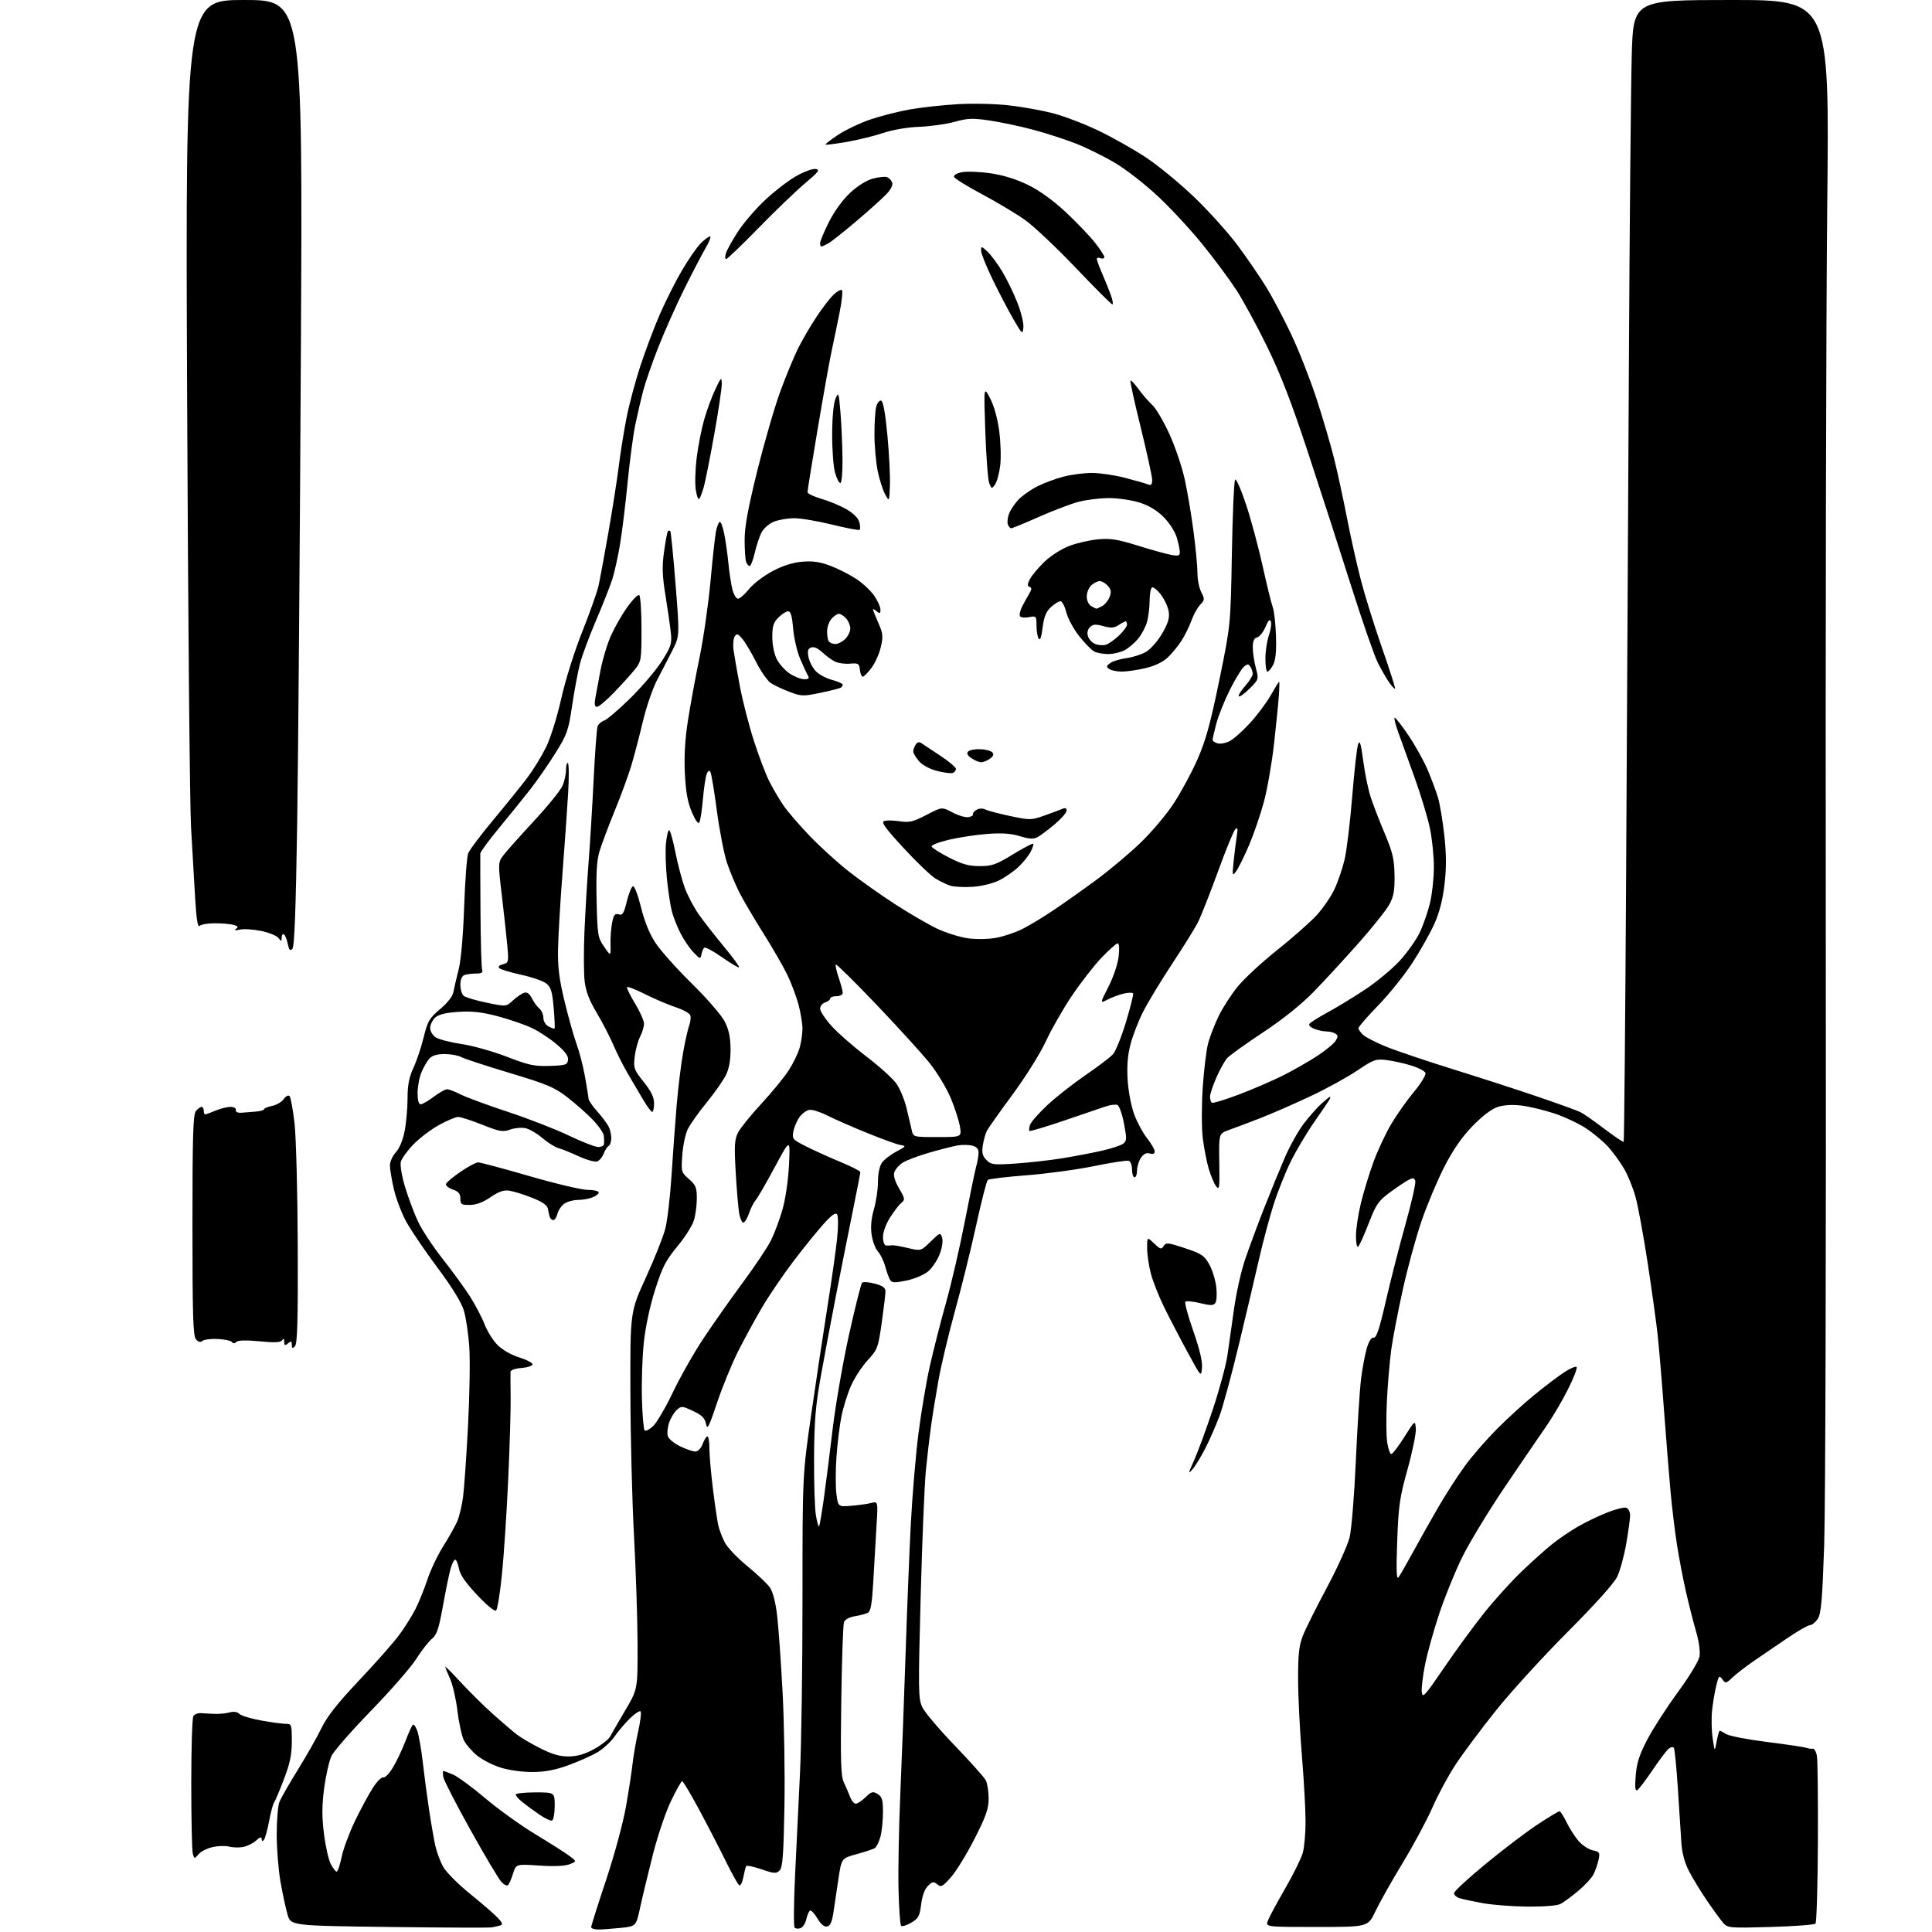 <?xml version="1.0" encoding="UTF-8" standalone="no"?>
<svg 
  version="1.1" 
  xmlns="http://www.w3.org/2000/svg" 
  xmlns:xlink="http://www.w3.org/1999/xlink" 
  xmlns:svg="http://www.w3.org/2000/svg"
  xmlns:rdf="http://www.w3.org/1999/02/22-rdf-syntax-ns#"
  xmlns:cc="http://creativecommons.org/ns#"
  xmlns:dc="http://purl.org/dc/elements/1.1/"
  viewBox="0 0 768 768"
  width="768"
  height="768"
>
<style>svg {background-color: white; }</style>"
<path stroke="none" fill="black" fill-rule="evenodd" d="M195.50,766.16C194.40,766.35 175.97,766.27 154.54,766.00C115.59,765.50 115.59,765.50 114.28,761.00C113.57,758.52 112.31,752.67 111.49,748.00C110.68,743.33 110.00,734.92 110.00,729.32C110.00,723.71 110.46,717.92 111.03,716.43C111.59,714.95 114.88,709.18 118.33,703.62C121.78,698.05 126.03,690.58 127.76,687.00C130.06,682.27 134.14,677.09 142.77,667.96C149.29,661.06 156.46,652.94 158.69,649.92C160.93,646.89 163.87,642.19 165.24,639.46C166.60,636.73 168.71,631.51 169.91,627.85C171.11,624.20 173.89,618.35 176.08,614.85C178.27,611.36 180.78,606.92 181.66,605.00C182.53,603.08 183.62,598.58 184.08,595.00C184.54,591.42 185.43,578.60 186.06,566.50C186.69,554.40 186.91,540.32 186.54,535.22C186.18,530.12 185.21,523.71 184.40,520.99C183.44,517.76 179.78,511.80 173.88,503.89C168.90,497.22 163.32,489.00 161.48,485.63C159.64,482.26 157.43,476.43 156.56,472.69C155.70,468.94 155.00,464.69 155.00,463.24C155.00,461.79 156.06,459.46 157.36,458.05C158.80,456.49 160.16,453.20 160.86,449.58C161.49,446.33 162.00,440.48 162.01,436.58C162.02,431.29 162.61,428.24 164.34,424.50C165.62,421.75 167.46,416.27 168.42,412.33C170.00,405.89 170.66,404.76 174.97,401.12C177.96,398.60 179.95,396.03 180.25,394.29C180.52,392.76 181.44,388.80 182.29,385.50C183.25,381.79 184.09,372.28 184.50,360.60C184.86,350.21 185.59,340.59 186.10,339.23C186.62,337.87 191.22,331.75 196.33,325.63C201.44,319.51 207.48,312.02 209.74,309.00C212.01,305.98 215.27,300.65 217.00,297.16C218.81,293.51 221.40,285.26 223.09,277.76C224.78,270.26 228.34,258.91 231.46,251.10C234.44,243.62 237.34,235.44 237.91,232.92C238.47,230.40 240.26,220.73 241.89,211.42C243.51,202.11 245.37,190.22 246.02,185.00C246.66,179.78 248.05,171.18 249.09,165.90C250.14,160.62 252.60,151.40 254.58,145.40C256.55,139.41 260.01,130.22 262.27,125.00C264.54,119.78 268.50,111.89 271.09,107.49C273.68,103.08 277.03,98.24 278.53,96.74C280.04,95.23 281.70,94.00 282.23,94.00C282.76,94.00 281.99,96.05 280.52,98.55C279.05,101.06 275.24,108.37 272.04,114.80C268.84,121.24 264.19,131.68 261.70,138.00C259.21,144.32 256.48,152.20 255.63,155.50C254.77,158.80 253.39,164.75 252.56,168.73C251.72,172.70 250.34,183.05 249.49,191.73C248.65,200.40 247.28,211.55 246.45,216.50C245.63,221.45 244.22,227.75 243.32,230.50C242.42,233.25 239.52,240.59 236.86,246.81C234.20,253.03 231.35,260.70 230.54,263.86C229.72,267.01 228.33,274.47 227.44,280.44C225.95,290.48 225.45,291.91 220.77,299.40C217.99,303.85 213.43,310.43 210.62,314.00C207.82,317.57 202.26,324.45 198.26,329.29C194.27,334.12 190.97,338.62 190.93,339.29C190.89,339.95 190.92,350.33 191.00,362.34C191.07,374.35 191.37,384.81 191.67,385.59C192.07,386.61 191.38,387.00 189.19,387.00C187.52,387.00 185.45,387.27 184.58,387.61C183.59,387.99 183.00,389.42 183.00,391.48C183.00,393.28 183.60,395.26 184.34,395.87C185.08,396.48 189.17,397.70 193.44,398.58C201.20,400.19 201.20,400.19 203.85,397.74C205.31,396.39 207.28,395.02 208.24,394.68C209.48,394.25 210.40,394.88 211.43,396.86C212.22,398.39 213.57,400.23 214.43,400.95C215.30,401.66 216.00,403.30 216.00,404.59C216.00,405.94 216.88,407.40 218.09,408.05C219.23,408.66 220.30,409.01 220.46,408.83C220.62,408.65 220.46,404.96 220.09,400.63C219.55,394.22 219.02,392.44 217.23,390.99C216.02,390.01 211.54,388.44 207.27,387.51C203.00,386.57 199.06,385.38 198.52,384.87C197.89,384.27 198.39,383.71 199.90,383.32C202.16,382.72 202.24,382.42 201.68,376.10C201.36,372.47 200.38,363.49 199.51,356.14C197.92,342.79 197.92,342.79 200.39,339.64C201.74,337.92 207.23,331.77 212.58,326.00C217.93,320.23 222.91,314.05 223.65,312.28C224.39,310.51 225.00,307.67 225.00,305.97C225.00,304.27 225.34,303.09 225.75,303.35C226.16,303.60 226.21,308.91 225.85,315.15C225.49,321.39 224.48,335.73 223.61,347.00C222.74,358.27 221.94,371.77 221.83,377.00C221.68,384.42 222.25,389.01 224.41,398.00C225.93,404.32 228.09,411.98 229.19,415.00C230.30,418.02 231.81,423.88 232.55,428.00C233.29,432.12 233.92,436.06 233.95,436.75C233.98,437.43 235.51,439.68 237.36,441.75C239.20,443.81 241.23,446.48 241.86,447.68C242.49,448.89 243.00,451.00 243.00,452.38C243.00,453.75 242.52,455.18 241.94,455.54C241.35,455.90 240.46,457.29 239.95,458.62C239.45,459.96 238.31,461.33 237.43,461.67C236.54,462.01 233.27,461.12 230.16,459.69C227.05,458.26 223.38,456.78 222.00,456.40C220.62,456.03 217.76,454.23 215.63,452.41C213.51,450.59 210.48,448.82 208.91,448.48C207.34,448.13 204.58,448.38 202.78,449.03C199.88,450.06 198.60,449.84 191.72,447.10C187.45,445.39 183.12,444.00 182.12,444.00C181.11,444.00 177.66,445.46 174.44,447.25C171.22,449.04 166.64,452.52 164.26,455.00C161.88,457.48 159.66,460.57 159.33,461.87C158.99,463.19 159.74,467.61 161.03,471.87C162.30,476.07 164.59,482.20 166.13,485.50C167.66,488.80 172.07,495.50 175.93,500.38C179.78,505.27 184.69,512.02 186.84,515.38C188.98,518.75 191.58,523.71 192.62,526.41C193.65,529.11 195.95,532.80 197.72,534.60C199.66,536.57 203.16,538.58 206.49,539.63C209.54,540.59 211.88,541.86 211.69,542.44C211.50,543.02 209.47,543.64 207.17,543.81C204.83,543.98 202.97,544.64 202.94,545.31C202.90,545.96 202.92,550.55 202.99,555.50C203.05,560.45 202.61,575.30 202.00,588.50C201.40,601.70 200.28,618.52 199.53,625.88C198.77,633.23 197.74,639.66 197.23,640.17C196.68,640.72 193.70,638.31 189.71,634.08C185.09,629.18 182.90,626.01 182.44,623.54C182.08,621.59 181.39,620.00 180.93,620.00C180.46,620.00 179.60,621.76 179.02,623.91C178.45,626.06 177.09,632.70 176.02,638.66C174.42,647.56 173.64,649.86 171.65,651.50C170.32,652.60 167.51,656.20 165.42,659.50C163.33,662.80 155.28,672.02 147.53,680.00C139.77,687.98 132.68,696.10 131.76,698.06C130.84,700.02 129.54,705.72 128.87,710.73C127.96,717.62 127.93,722.05 128.77,728.86C129.38,733.81 130.59,739.24 131.46,740.93C132.34,742.62 133.40,744.00 133.83,744.00C134.25,744.00 135.14,741.39 135.80,738.20C136.46,735.01 138.83,728.60 141.07,723.95C143.31,719.30 146.49,713.39 148.14,710.81C149.79,708.23 151.67,706.32 152.32,706.56C152.97,706.81 154.67,705.10 156.10,702.76C157.53,700.42 159.74,695.80 161.01,692.50C162.27,689.20 163.64,686.13 164.03,685.67C164.43,685.22 165.26,686.31 165.89,688.10C166.51,689.89 167.48,695.44 168.05,700.43C168.61,705.42 169.74,713.92 170.55,719.32C171.36,724.72 172.49,731.23 173.06,733.77C173.63,736.32 175.05,740.10 176.22,742.17C177.38,744.25 182.20,749.07 186.92,752.88C191.64,756.70 196.58,760.98 197.90,762.39C199.72,764.33 199.96,765.05 198.90,765.38C198.13,765.63 196.60,765.97 195.50,766.16zM237.85,767.00C236.28,767.00 235.00,766.58 235.00,766.07C235.00,765.56 237.67,757.12 240.93,747.32C244.29,737.22 247.73,724.52 248.86,718.00C249.97,711.67 251.14,704.02 251.47,701.00C251.80,697.98 252.80,692.23 253.69,688.24C254.58,684.24 255.00,680.67 254.64,680.30C254.27,679.94 252.40,681.16 250.49,683.01C248.57,684.87 245.79,688.13 244.32,690.26C242.85,692.39 239.74,695.24 237.42,696.60C235.09,697.96 229.89,700.27 225.85,701.74C220.54,703.65 216.55,704.40 211.50,704.40C207.46,704.41 202.11,703.65 198.85,702.60C195.74,701.60 191.57,699.45 189.58,697.80C187.59,696.16 185.27,693.50 184.44,691.88C183.60,690.27 182.44,685.02 181.86,680.22C181.28,675.43 179.95,669.61 178.90,667.30C177.86,665.00 177.00,662.87 177.00,662.58C177.00,662.29 179.79,665.08 183.20,668.78C186.61,672.47 192.35,678.14 195.95,681.37C199.55,684.59 203.85,688.27 205.50,689.54C207.15,690.81 211.43,693.31 215.00,695.09C219.82,697.48 222.75,698.29 226.32,698.21C229.66,698.14 232.75,697.21 236.32,695.20C239.17,693.60 241.95,691.42 242.50,690.37C243.05,689.32 245.75,684.64 248.50,679.98C253.50,671.50 253.50,671.50 253.44,653.50C253.41,643.60 252.77,624.25 252.03,610.50C251.28,596.75 250.63,571.10 250.59,553.50C250.50,521.50 250.50,521.50 256.74,507.87C260.17,500.37 263.66,491.59 264.48,488.37C265.31,485.14 266.42,475.52 266.96,467.00C267.50,458.48 268.43,445.88 269.01,439.00C269.60,432.12 270.76,422.77 271.58,418.21C272.40,413.65 273.50,408.82 274.01,407.47C274.52,406.12 274.69,404.36 274.38,403.56C274.08,402.76 271.50,401.34 268.66,400.41C265.82,399.48 260.42,397.18 256.65,395.30C252.88,393.41 249.57,392.10 249.29,392.38C249.01,392.66 250.41,395.56 252.39,398.82C254.38,402.09 256.00,405.74 256.00,406.93C256.00,408.12 255.30,410.45 254.45,412.10C253.59,413.76 252.63,417.31 252.31,419.99C251.77,424.60 251.98,425.18 255.87,430.07C258.87,433.84 260.00,436.19 260.00,438.63C260.00,440.48 259.66,441.99 259.25,441.99C258.84,441.98 257.25,439.84 255.72,437.24C254.19,434.63 251.47,430.02 249.69,427.00C247.90,423.98 245.22,418.68 243.74,415.22C242.25,411.77 239.25,406.00 237.08,402.39C234.32,397.81 232.91,394.13 232.42,390.19C232.03,387.09 232.00,378.02 232.34,370.03C232.69,362.04 233.43,349.65 233.99,342.50C234.55,335.35 235.45,320.68 235.98,309.91C236.51,299.13 237.22,289.59 237.56,288.70C237.90,287.81 239.07,286.80 240.14,286.45C241.22,286.11 245.85,282.16 250.44,277.67C255.02,273.17 260.66,266.57 262.96,263.00C266.63,257.29 267.09,255.95 266.72,252.00C266.48,249.53 265.53,242.84 264.61,237.14C263.24,228.75 263.12,225.34 263.98,219.21C264.56,215.04 265.25,211.42 265.52,211.15C265.78,210.88 266.20,210.87 266.45,211.12C266.70,211.36 267.64,220.86 268.54,232.21C270.18,252.87 270.18,252.87 267.22,258.68C265.59,261.88 262.84,267.20 261.12,270.50C259.39,273.80 256.86,281.23 255.50,287.00C254.13,292.77 252.07,300.65 250.90,304.50C249.74,308.35 246.76,316.45 244.28,322.50C241.81,328.55 239.12,335.71 238.31,338.42C237.21,342.07 236.91,347.10 237.16,357.92C237.48,371.80 237.63,372.69 240.15,376.34C242.81,380.18 242.81,380.18 242.69,375.34C242.62,372.68 242.92,368.79 243.34,366.70C243.96,363.63 244.46,363.01 245.94,363.48C247.47,363.97 247.99,363.14 249.16,358.35C249.93,355.22 251.03,352.49 251.61,352.30C252.20,352.10 253.61,355.81 254.81,360.66C256.25,366.48 258.19,371.22 260.65,374.94C262.68,378.00 269.15,385.23 275.03,391.00C280.93,396.79 286.77,403.52 288.04,406.00C289.73,409.29 290.36,412.25 290.40,417.00C290.43,421.44 289.85,424.73 288.55,427.37C287.51,429.50 284.03,434.45 280.83,438.37C277.62,442.29 274.26,447.06 273.35,448.96C272.44,450.87 271.48,455.47 271.22,459.19C270.75,465.77 270.82,466.02 273.87,468.70C276.58,471.08 277.00,472.11 277.00,476.36C277.00,479.06 276.48,482.99 275.85,485.09C275.22,487.20 272.25,491.87 269.25,495.49C264.62,501.07 263.29,503.66 260.39,512.78C258.31,519.35 256.57,527.49 255.91,533.83C255.32,539.51 254.99,549.48 255.17,556.00C255.35,562.51 255.84,568.18 256.25,568.59C256.67,569.00 258.18,568.25 259.61,566.92C261.04,565.59 264.58,559.55 267.46,553.50C270.34,547.45 275.84,537.77 279.67,532.00C283.50,526.23 290.51,516.27 295.23,509.89C299.96,503.50 304.98,496.00 306.39,493.23C307.79,490.45 309.89,484.87 311.04,480.84C312.26,476.53 313.34,469.16 313.64,463.00C314.15,452.50 314.15,452.50 307.96,464.00C304.56,470.32 301.16,476.20 300.40,477.07C299.64,477.93 298.45,480.27 297.76,482.28C297.07,484.28 296.05,485.96 295.50,486.00C294.95,486.05 294.20,484.38 293.83,482.29C293.47,480.21 292.85,472.85 292.45,465.95C291.84,455.21 291.98,452.94 293.42,450.15C294.34,448.37 298.52,443.21 302.69,438.70C306.87,434.19 311.75,428.23 313.54,425.46C315.32,422.69 317.28,418.64 317.89,416.46C318.49,414.28 318.99,410.91 318.99,408.96C319.00,407.01 318.31,402.77 317.47,399.53C316.62,396.30 314.61,390.91 313.00,387.57C311.39,384.23 307.09,376.77 303.45,371.00C299.82,365.23 295.55,357.98 293.98,354.90C292.41,351.82 290.16,346.46 288.99,342.99C287.83,339.51 286.02,330.21 284.97,322.31C283.93,314.40 282.76,307.43 282.38,306.80C281.92,306.06 281.39,306.42 280.88,307.80C280.45,308.97 279.79,313.43 279.41,317.72C279.04,322.00 278.42,326.10 278.03,326.84C277.57,327.71 276.53,326.34 275.04,322.88C273.37,318.98 272.63,314.92 272.25,307.54C271.91,300.70 272.29,294.00 273.45,286.50C274.39,280.45 276.46,269.20 278.05,261.50C279.64,253.80 281.61,240.07 282.44,230.99C283.27,221.92 284.25,213.02 284.61,211.22C284.96,209.43 285.62,207.74 286.06,207.47C286.49,207.19 287.32,209.34 287.90,212.24C288.47,215.13 289.22,220.43 289.56,224.00C289.91,227.57 290.61,232.19 291.13,234.25C291.65,236.31 292.66,238.00 293.37,238.00C294.08,238.00 296.04,236.29 297.72,234.20C299.40,232.11 303.56,228.91 306.97,227.10C311.09,224.90 315.06,223.63 318.83,223.30C323.09,222.93 325.89,223.33 330.11,224.92C333.19,226.08 337.82,228.44 340.41,230.15C342.99,231.86 346.20,234.88 347.55,236.86C348.90,238.84 350.00,241.31 350.00,242.35C350.00,243.92 349.74,244.03 348.50,243.00C347.68,242.32 347.00,241.98 347.00,242.25C347.00,242.52 347.96,244.91 349.13,247.56C351.01,251.80 351.13,252.95 350.13,257.25C349.51,259.93 347.83,263.67 346.38,265.56C344.94,267.45 343.40,269.00 342.95,269.00C342.50,269.00 341.99,267.76 341.82,266.25C341.53,263.74 341.18,263.53 337.82,263.82C335.79,264.00 333.09,263.60 331.82,262.95C330.54,262.29 328.29,260.63 326.81,259.25C325.10,257.66 323.51,256.98 322.44,257.39C321.14,257.88 320.90,258.76 321.39,261.22C321.74,262.97 323.03,265.47 324.25,266.77C325.48,268.07 328.39,269.65 330.74,270.27C333.08,270.90 335.00,271.74 335.00,272.15C335.00,272.55 334.63,273.11 334.18,273.39C333.72,273.67 330.09,274.58 326.09,275.41C319.28,276.83 318.52,276.81 313.85,275.03C311.11,273.99 307.77,272.42 306.43,271.55C305.10,270.67 302.48,266.93 300.61,263.23C298.75,259.53 296.28,255.38 295.13,254.00C293.36,251.88 292.89,251.73 292.05,253.00C291.51,253.82 291.31,256.30 291.61,258.50C291.91,260.70 293.05,267.21 294.14,272.97C295.23,278.72 297.73,288.40 299.68,294.47C301.64,300.53 304.37,307.75 305.76,310.50C307.14,313.25 309.64,317.52 311.32,320.00C312.99,322.48 317.77,328.04 321.93,332.36C326.09,336.69 333.10,343.05 337.50,346.49C341.90,349.94 350.20,355.80 355.94,359.52C361.68,363.24 369.20,367.60 372.66,369.22C376.12,370.84 381.55,372.53 384.73,372.98C388.08,373.45 392.79,373.37 395.96,372.80C398.96,372.26 403.69,370.67 406.46,369.27C409.23,367.87 414.88,364.45 419.00,361.67C423.12,358.89 430.70,353.53 435.84,349.74C440.97,345.95 448.76,339.43 453.15,335.23C457.54,331.04 463.53,323.98 466.45,319.55C469.37,315.12 473.64,307.23 475.95,302.00C479.26,294.50 481.10,287.88 484.67,270.50C489.19,248.50 489.19,248.50 489.69,220.00C489.97,204.32 490.55,191.12 490.99,190.66C491.42,190.20 493.39,194.70 495.36,200.66C497.33,206.62 500.29,217.62 501.94,225.10C503.59,232.59 505.39,239.89 505.94,241.35C506.49,242.80 507.07,247.96 507.22,252.83C507.42,259.00 507.07,262.47 506.08,264.33C505.30,265.80 504.29,267.00 503.83,267.00C503.37,267.00 503.01,264.64 503.02,261.75C503.02,258.86 503.65,254.72 504.41,252.55C505.16,250.37 505.51,247.90 505.19,247.05C504.76,245.95 504.14,246.57 503.05,249.20C502.20,251.23 500.72,253.10 499.76,253.35C498.49,253.68 498.00,254.82 498.00,257.39C498.00,259.36 498.55,263.01 499.21,265.51C500.42,270.03 500.41,270.05 496.75,273.72C494.72,275.74 492.80,277.13 492.47,276.81C492.14,276.48 493.25,274.64 494.94,272.72C496.62,270.81 497.99,268.62 497.98,267.87C497.98,267.12 497.56,265.85 497.06,265.06C496.29,263.84 495.91,263.83 494.49,265.01C493.58,265.77 491.06,269.90 488.90,274.20C486.74,278.50 484.30,284.58 483.49,287.72C482.67,290.85 482.00,293.75 482.00,294.14C482.00,294.54 482.88,295.14 483.95,295.48C485.02,295.82 487.21,295.43 488.80,294.60C490.40,293.78 494.07,290.52 496.95,287.36C499.83,284.21 503.54,279.24 505.19,276.31C506.84,273.39 508.32,271.00 508.47,271.00C508.63,271.00 508.59,273.36 508.39,276.25C508.20,279.14 507.33,287.80 506.47,295.50C505.61,303.20 503.79,313.64 502.43,318.71C501.07,323.77 498.40,331.57 496.49,336.03C494.58,340.49 492.29,345.12 491.40,346.32C489.87,348.39 489.81,348.20 490.38,342.50C490.71,339.20 491.27,334.70 491.62,332.50C492.11,329.42 491.98,328.76 491.07,329.61C490.41,330.23 487.27,337.88 484.10,346.61C480.92,355.35 477.33,364.43 476.12,366.78C474.92,369.14 470.29,376.56 465.85,383.28C461.41,390.00 456.24,398.55 454.36,402.28C452.48,406.01 450.22,411.86 449.35,415.28C448.24,419.61 447.91,423.94 448.27,429.50C448.57,434.04 449.72,439.95 450.93,443.16C452.11,446.27 454.41,450.50 456.04,452.55C457.67,454.60 459.00,456.92 459.00,457.70C459.00,458.66 458.36,458.93 457.09,458.53C455.77,458.11 454.67,458.63 453.59,460.18C452.71,461.43 452.00,463.69 452.00,465.22C452.00,466.75 451.55,468.00 451.00,468.00C450.45,468.00 450.00,466.64 450.00,464.97C450.00,463.30 449.43,461.72 448.73,461.45C448.03,461.18 441.84,462.12 434.98,463.53C428.12,464.94 415.98,466.59 408.00,467.20C400.02,467.81 393.12,468.64 392.66,469.04C392.20,469.44 390.11,477.60 388.02,487.17C385.92,496.74 382.15,511.98 379.64,521.03C377.13,530.09 374.18,542.45 373.09,548.50C372.01,554.55 370.65,562.88 370.08,567.00C369.51,571.12 368.60,579.00 368.05,584.50C367.50,590.00 366.57,612.61 365.98,634.75C364.98,672.12 365.03,675.26 366.63,678.64C367.58,680.64 373.38,687.50 379.53,693.89C385.67,700.27 391.22,706.48 391.85,707.68C392.48,708.89 393.00,712.13 393.00,714.90C393.00,719.02 392.00,721.90 387.39,730.96C384.30,737.03 380.08,743.90 378.02,746.23C374.68,749.99 374.07,750.31 372.58,749.06C371.11,747.85 370.63,747.93 368.85,749.70C367.57,750.99 366.57,753.72 366.16,757.07C365.58,761.72 365.09,762.63 362.20,764.31C360.39,765.37 358.59,765.92 358.20,765.54C357.82,765.15 357.35,758.56 357.17,750.89C356.99,743.22 357.33,725.82 357.92,712.22C358.51,698.62 359.45,673.77 360.00,657.00C360.55,640.23 361.47,617.27 362.05,606.00C362.63,594.73 364.00,578.52 365.08,570.00C366.17,561.48 368.20,549.39 369.60,543.14C371.00,536.89 373.93,525.41 376.11,517.64C378.28,509.86 381.63,495.40 383.54,485.50C385.46,475.60 387.47,465.87 388.01,463.88C388.56,461.90 389.00,459.32 389.00,458.15C389.00,456.73 388.18,455.83 386.50,455.41C385.12,455.06 382.53,455.02 380.75,455.32C378.96,455.62 373.87,456.90 369.44,458.18C365.01,459.46 360.20,461.28 358.77,462.22C357.33,463.17 355.86,464.87 355.50,466.00C355.08,467.34 355.74,469.59 357.40,472.42C359.75,476.44 359.83,476.90 358.31,478.14C357.40,478.89 355.39,481.50 353.83,483.95C352.19,486.52 351.00,489.78 351.00,491.70C351.00,493.61 351.53,495.05 352.25,495.12C352.94,495.18 353.95,495.14 354.50,495.03C355.05,494.91 357.88,495.38 360.79,496.08C366.07,497.34 366.07,497.34 369.93,493.56C373.67,489.92 373.82,489.86 374.50,491.99C374.91,493.28 374.51,496.00 373.53,498.57C372.61,500.97 370.54,504.05 368.94,505.40C367.32,506.76 363.51,508.38 360.38,509.03C355.78,509.98 354.58,509.95 353.87,508.85C353.39,508.11 352.51,505.70 351.91,503.50C351.31,501.30 350.00,498.60 349.00,497.50C347.99,496.40 346.86,493.41 346.49,490.85C346.02,487.71 346.32,484.40 347.40,480.69C348.28,477.67 349.00,472.77 349.00,469.82C349.00,466.56 349.62,463.57 350.57,462.21C351.43,460.98 354.01,458.98 356.32,457.77C360.18,455.73 360.31,455.53 358.04,455.18C356.69,454.98 350.70,452.82 344.74,450.39C338.77,447.97 331.63,444.83 328.86,443.43C326.10,442.03 322.90,441.02 321.77,441.19C320.63,441.36 318.87,442.62 317.86,444.00C316.85,445.38 315.74,447.93 315.40,449.68C314.80,452.74 314.99,452.97 320.64,455.81C323.86,457.43 329.99,460.20 334.25,461.97C338.51,463.74 342.00,465.52 342.00,465.92C342.00,466.33 340.63,473.37 338.96,481.58C337.29,489.79 334.34,504.60 332.41,514.50C330.47,524.40 327.72,539.02 326.30,547.00C324.19,558.80 323.69,564.85 323.60,579.50C323.55,589.40 323.87,599.68 324.33,602.34C324.78,605.00 325.34,606.99 325.58,606.76C325.81,606.52 326.66,601.64 327.46,595.92C328.26,590.19 329.86,577.62 331.00,568.00C332.15,558.38 335.07,541.54 337.49,530.60C339.92,519.65 342.26,510.35 342.70,509.91C343.14,509.48 345.41,509.64 347.75,510.27C351.00,511.15 352.00,511.89 351.98,513.46C351.97,514.58 351.30,520.17 350.49,525.88C349.08,535.80 348.83,536.46 344.92,540.70C342.67,543.15 339.69,547.70 338.31,550.82C336.93,553.94 335.21,559.42 334.49,563.00C333.77,566.58 332.87,573.89 332.50,579.25C332.12,584.62 332.12,591.25 332.50,593.99C333.18,598.98 333.18,598.98 338.34,598.58C341.18,598.35 344.74,597.86 346.26,597.47C349.03,596.76 349.03,596.76 348.42,606.63C348.09,612.06 347.52,621.85 347.16,628.39C346.66,637.45 346.14,640.48 345.00,641.09C344.18,641.53 341.86,642.15 339.85,642.47C337.72,642.81 335.91,643.77 335.51,644.78C335.14,645.72 334.64,659.77 334.42,675.99C334.07,700.18 334.26,706.02 335.44,708.51C336.22,710.17 337.34,712.76 337.91,714.27C338.48,715.77 339.50,717.00 340.17,717.00C340.84,717.00 342.60,715.84 344.08,714.42C346.46,712.14 347.02,711.99 348.89,713.16C350.66,714.27 351.00,715.45 350.99,720.49C350.99,723.80 350.52,728.17 349.96,730.21C349.39,732.26 348.39,734.26 347.72,734.67C347.06,735.08 343.82,736.15 340.51,737.06C334.50,738.70 334.50,738.70 333.26,747.10C332.57,751.72 331.67,757.74 331.26,760.49C330.72,764.05 330.00,765.57 328.76,765.81C327.62,766.03 326.28,764.90 324.91,762.57C323.75,760.61 322.43,759.23 321.98,759.51C321.53,759.79 320.87,761.33 320.52,762.93C320.16,764.53 319.16,766.11 318.27,766.45C317.39,766.79 316.31,766.71 315.88,766.28C315.45,765.85 315.53,756.50 316.05,745.50C316.57,734.50 317.45,716.27 318.00,705.00C318.56,693.73 319.01,662.42 319.00,635.43C319.00,586.36 319.00,586.36 322.52,561.93C324.46,548.49 327.37,529.17 328.99,519.00C330.61,508.82 332.31,496.79 332.77,492.25C333.24,487.70 333.24,483.43 332.78,482.75C332.19,481.86 330.65,482.93 327.44,486.50C324.95,489.25 319.59,495.87 315.52,501.21C311.45,506.55 305.83,514.80 303.03,519.55C300.22,524.30 295.89,532.25 293.39,537.22C290.89,542.19 287.14,551.36 285.05,557.61C281.78,567.37 281.16,568.55 280.65,566.00C280.19,563.70 279.03,562.55 275.50,560.89C271.15,558.85 270.85,558.83 269.01,560.50C267.94,561.46 266.58,563.76 265.97,565.61C265.35,567.46 265.13,569.85 265.47,570.92C265.81,571.99 268.01,573.80 270.36,574.93C272.71,576.07 275.43,577.00 276.40,577.00C277.45,577.00 278.64,575.78 279.31,574.00C279.93,572.35 280.79,571.00 281.22,571.00C281.65,571.00 282.00,573.15 282.00,575.79C282.00,578.42 282.64,585.75 283.43,592.07C284.21,598.39 285.17,604.89 285.57,606.53C285.96,608.16 287.09,611.11 288.08,613.08C289.06,615.05 293.06,619.28 296.97,622.47C300.87,625.66 304.93,629.49 305.98,630.97C307.21,632.69 308.27,636.72 308.91,642.09C309.46,646.71 310.44,660.47 311.09,672.66C311.73,684.84 312.06,705.44 311.82,718.42C311.47,737.64 311.11,742.32 309.90,743.53C308.57,744.86 307.76,744.81 302.72,743.08C299.60,742.00 296.85,741.44 296.61,741.82C296.38,742.20 295.87,744.20 295.48,746.25C295.10,748.30 294.36,749.73 293.86,749.41C293.35,749.10 291.02,744.94 288.67,740.17C286.33,735.40 281.59,726.21 278.13,719.75C274.66,713.29 271.53,708.02 271.17,708.05C270.80,708.08 268.81,711.60 266.75,715.88C264.68,720.15 261.45,729.69 259.57,737.07C257.69,744.46 255.41,753.93 254.50,758.11C252.86,765.73 252.86,765.73 246.78,766.36C243.44,766.71 239.42,767.00 237.85,767.00zM703.86,766.00C687.79,766.47 686.78,766.39 685.10,764.50C684.13,763.40 681.22,759.42 678.64,755.66C676.06,751.90 672.77,746.51 671.34,743.68C669.64,740.34 668.60,736.43 668.37,732.52C668.16,729.21 667.55,719.59 666.99,711.14C666.44,702.70 665.73,695.36 665.40,694.85C665.06,694.29 664.19,694.43 663.29,695.17C662.45,695.87 659.57,699.69 656.90,703.65C654.22,707.62 651.51,711.19 650.87,711.58C650.01,712.11 649.84,710.60 650.22,705.80C650.63,700.75 651.67,697.52 654.88,691.40C657.16,687.05 662.61,678.62 666.98,672.66C671.38,666.67 675.22,660.36 675.56,658.55C675.93,656.53 675.41,652.65 674.17,648.39C673.07,644.60 671.26,637.45 670.14,632.50C669.01,627.55 667.43,619.23 666.61,614.00C665.80,608.77 664.65,599.33 664.07,593.00C663.49,586.67 662.32,572.05 661.46,560.50C660.61,548.95 659.47,535.45 658.93,530.50C658.38,525.55 656.60,512.69 654.95,501.92C653.31,491.15 651.15,479.40 650.15,475.80C649.16,472.20 647.09,467.12 645.55,464.50C644.02,461.89 641.21,458.03 639.31,455.93C637.41,453.82 633.48,450.52 630.57,448.59C627.66,446.66 621.96,443.97 617.89,442.62C613.83,441.27 607.95,439.86 604.83,439.48C601.18,439.03 597.80,439.24 595.33,440.04C592.93,440.83 589.21,443.66 585.34,447.65C581.10,452.03 577.63,457.02 574.18,463.75C571.43,469.11 567.35,478.78 565.13,485.24C562.90,491.70 559.52,504.07 557.61,512.74C555.70,521.41 553.64,532.10 553.04,536.50C552.44,540.90 551.67,549.92 551.33,556.55C550.99,563.17 551.03,570.71 551.42,573.30C551.81,575.88 552.54,578.00 553.05,578.00C553.55,578.00 555.89,574.96 558.23,571.25C562.50,564.50 562.50,564.50 562.82,567.78C562.99,569.59 561.52,576.86 559.55,583.95C556.37,595.40 555.91,598.57 555.41,612.66C554.99,624.36 555.13,628.11 555.94,627.00C556.55,626.17 559.13,621.67 561.68,617.00C564.23,612.33 568.79,604.23 571.82,599.00C574.85,593.77 579.65,586.35 582.49,582.50C585.32,578.65 591.01,572.12 595.11,567.99C599.22,563.86 605.93,557.74 610.04,554.40C614.14,551.06 619.42,547.06 621.77,545.51C624.12,543.97 626.35,543.02 626.72,543.39C627.10,543.77 625.56,547.77 623.29,552.29C621.03,556.80 617.13,563.42 614.63,567.00C612.13,570.58 604.73,581.42 598.19,591.10C591.65,600.77 584.01,613.37 581.20,619.10C578.39,624.82 574.30,634.90 572.11,641.50C569.91,648.10 567.38,657.18 566.49,661.67C565.59,666.16 565.00,671.11 565.18,672.67C565.47,675.20 566.39,674.18 574.00,663.00C578.67,656.12 585.92,646.23 590.10,641.00C594.29,635.77 601.04,628.33 605.11,624.46C609.17,620.59 614.52,615.80 617.00,613.82C619.48,611.83 623.93,608.78 626.91,607.04C629.88,605.29 635.17,602.72 638.66,601.33C642.15,599.93 645.68,599.05 646.50,599.36C647.33,599.68 648.00,601.02 648.00,602.34C648.00,603.66 647.31,608.73 646.46,613.62C645.61,618.50 643.99,624.42 642.86,626.77C641.58,629.42 634.09,637.76 623.11,648.77C613.38,658.52 600.56,672.58 594.62,680.00C588.69,687.42 581.47,697.10 578.58,701.50C575.69,705.90 571.57,713.55 569.42,718.50C567.26,723.45 561.95,733.35 557.61,740.50C553.27,747.65 548.39,756.31 546.76,759.75C543.81,766.00 543.81,766.00 523.43,766.00C503.05,766.00 503.05,766.00 504.01,763.47C504.54,762.08 507.63,756.34 510.87,750.72C514.12,745.10 517.27,738.70 517.88,736.50C518.49,734.30 518.99,728.67 518.98,724.00C518.98,719.33 518.31,707.40 517.49,697.50C516.68,687.60 516.01,674.00 516.01,667.29C516.00,657.57 516.39,654.07 517.93,650.17C518.99,647.48 523.29,638.87 527.48,631.05C531.66,623.22 535.71,614.27 536.48,611.16C537.25,608.02 538.36,594.43 538.97,580.68C539.58,567.03 540.51,552.38 541.04,548.13C541.58,543.87 542.60,538.39 543.32,535.95C544.16,533.10 545.15,531.58 546.07,531.74C547.14,531.91 548.36,528.23 550.88,517.24C552.74,509.13 556.26,495.37 558.70,486.66C561.15,477.95 562.89,470.17 562.59,469.37C562.13,468.18 561.61,468.13 559.76,469.12C558.52,469.78 555.22,472.00 552.43,474.06C547.92,477.38 547.00,478.74 544.03,486.43C542.19,491.19 540.31,495.31 539.84,495.60C539.38,495.88 539.00,493.95 539.01,491.31C539.01,488.66 539.88,482.88 540.94,478.45C542.00,474.03 544.25,466.63 545.94,462.01C547.62,457.39 550.82,450.55 553.05,446.80C555.28,443.05 559.36,437.26 562.13,433.94C564.92,430.59 566.93,427.26 566.64,426.50C566.34,425.73 563.72,424.39 560.80,423.50C557.89,422.62 553.48,421.66 551.00,421.37C546.88,420.88 545.91,421.24 539.50,425.57C535.65,428.18 527.33,432.75 521.00,435.73C514.67,438.72 505.68,442.65 501.00,444.47C496.32,446.29 490.70,448.41 488.50,449.19C484.50,450.62 484.50,450.62 484.69,462.06C484.85,472.37 484.72,473.30 483.39,471.50C482.58,470.40 481.26,467.25 480.46,464.50C479.66,461.75 478.61,456.35 478.13,452.50C477.64,448.57 477.62,439.79 478.09,432.50C478.56,425.35 479.56,417.25 480.31,414.50C481.07,411.75 482.96,406.91 484.51,403.75C486.06,400.58 489.40,395.43 491.92,392.29C494.45,389.15 501.46,382.64 507.51,377.82C513.55,373.00 520.60,366.80 523.17,364.05C525.74,361.29 529.00,356.58 530.42,353.58C531.84,350.58 533.68,345.18 534.52,341.58C535.35,337.98 536.71,326.72 537.53,316.56C538.36,306.40 539.41,297.06 539.88,295.80C540.53,294.04 541.00,295.60 541.91,302.51C542.56,307.45 543.91,313.98 544.91,317.00C545.91,320.02 548.41,326.50 550.48,331.40C553.62,338.86 554.25,341.52 554.35,347.90C554.44,353.94 554.02,356.32 552.31,359.50C551.12,361.70 545.56,368.68 539.96,375.00C534.35,381.32 526.33,390.02 522.13,394.33C517.27,399.32 509.97,405.16 502.00,410.44C495.12,415.00 488.73,419.59 487.79,420.65C486.85,421.70 484.94,425.15 483.54,428.31C482.14,431.47 481.00,434.92 481.00,435.97C481.00,437.02 481.35,438.10 481.78,438.36C482.21,438.63 487.05,437.15 492.53,435.07C498.01,433.00 505.88,429.60 510.00,427.53C514.12,425.45 520.23,421.97 523.57,419.79C526.90,417.60 530.21,414.90 530.91,413.77C531.95,412.10 531.94,411.58 530.84,410.88C530.10,410.41 528.52,410.02 527.32,410.02C526.11,410.01 523.95,409.55 522.50,409.00C521.06,408.45 520.15,407.56 520.48,407.03C520.82,406.49 524.11,404.41 527.79,402.41C531.48,400.41 538.19,396.32 542.69,393.33C547.20,390.34 553.34,385.23 556.35,381.99C559.35,378.74 562.98,373.63 564.40,370.62C565.82,367.61 567.66,362.30 568.48,358.82C569.30,355.35 569.98,348.99 569.99,344.71C569.99,340.42 569.30,333.51 568.43,329.34C567.57,325.17 564.83,316.08 562.33,309.13C559.83,302.18 556.92,294.09 555.84,291.13C554.77,288.18 554.11,285.56 554.36,285.30C554.62,285.05 557.08,288.17 559.83,292.25C562.58,296.32 566.05,302.55 567.54,306.08C569.02,309.61 570.86,314.52 571.61,317.00C572.36,319.48 573.49,326.24 574.13,332.02C574.97,339.72 574.99,345.00 574.20,351.66C573.47,357.86 572.16,362.89 570.12,367.39C568.47,371.03 564.57,377.94 561.45,382.75C558.33,387.56 552.23,395.16 547.89,399.63C543.55,404.10 540.00,408.19 540.00,408.72C540.00,409.25 540.86,410.47 541.91,411.42C542.96,412.37 547.07,414.47 551.04,416.08C555.02,417.70 566.87,421.70 577.38,424.97C587.90,428.24 603.19,433.19 611.37,435.98C619.55,438.77 627.20,441.55 628.37,442.15C629.54,442.74 633.78,445.72 637.78,448.75C641.79,451.78 645.23,454.09 645.43,453.88C645.63,453.67 646.07,406.70 646.40,349.50C646.73,292.30 647.23,200.28 647.51,145.00C647.79,89.72 648.30,34.49 648.64,22.25C649.26,0.00 649.26,0.00 688.24,0.00C727.22,0.00 727.22,0.00 726.36,80.75C725.89,125.16 725.63,257.35 725.78,374.50C725.94,491.71 725.65,599.53 725.14,614.26C724.39,636.23 723.93,641.46 722.59,643.51C721.69,644.88 720.32,646.00 719.55,646.00C718.78,646.00 714.85,648.23 710.82,650.96C706.80,653.68 700.80,657.77 697.50,660.04C694.20,662.30 690.26,665.33 688.75,666.77C686.12,669.26 685.93,669.29 684.65,667.54C683.43,665.87 683.22,666.09 682.23,670.10C681.64,672.52 680.89,676.98 680.57,680.00C680.26,683.02 680.36,687.98 680.81,691.00C681.62,696.50 681.62,696.50 682.40,692.25C682.83,689.91 683.38,688.00 683.62,688.00C683.87,688.00 685.07,688.61 686.29,689.36C687.50,690.10 694.80,691.51 702.50,692.47C710.20,693.44 717.17,694.48 718.00,694.77C718.83,695.07 720.01,695.24 720.63,695.14C721.26,695.04 722.00,696.44 722.27,698.23C722.55,700.03 722.72,715.53 722.64,732.67C722.56,749.81 722.13,764.21 721.67,764.67C721.21,765.13 713.20,765.73 703.86,766.00zM607.32,757.91C601.37,757.86 593.32,757.24 589.44,756.54C585.55,755.83 581.39,754.94 580.19,754.56C578.98,754.18 578.00,753.28 578.00,752.56C578.00,751.84 583.77,746.52 590.82,740.73C597.87,734.94 607.15,727.90 611.45,725.10C615.74,722.29 619.56,720.00 619.93,720.00C620.30,720.00 621.54,721.93 622.68,724.28C623.83,726.64 625.95,729.98 627.41,731.71C628.86,733.44 631.42,735.15 633.09,735.52C635.88,736.13 636.07,736.43 635.44,739.34C635.06,741.08 634.16,743.68 633.42,745.12C632.68,746.57 629.92,749.54 627.29,751.73C624.66,753.92 621.52,756.22 620.32,756.85C619.03,757.53 613.69,757.96 607.32,757.91zM202.00,749.33C201.58,749.79 200.37,749.24 199.31,748.10C198.25,746.96 192.73,737.68 187.05,727.48C181.36,717.29 176.50,707.83 176.24,706.47C175.98,705.11 175.99,704.00 176.26,704.00C176.53,704.00 178.27,704.65 180.13,705.44C181.98,706.23 187.75,710.47 192.95,714.87C198.16,719.27 207.04,725.66 212.70,729.07C218.36,732.49 224.41,736.33 226.15,737.61C229.30,739.94 229.30,739.94 226.40,741.07C224.53,741.80 220.24,741.99 214.33,741.59C205.16,740.97 205.16,740.97 203.96,744.74C203.30,746.81 202.42,748.88 202.00,749.33zM78.95,737.06C77.26,739.01 77.23,739.01 76.63,736.76C76.30,735.52 76.03,723.02 76.03,709.00C76.03,694.98 76.40,682.91 76.86,682.20C77.31,681.48 78.54,680.95 79.59,681.00C80.64,681.06 83.08,681.19 85.00,681.29C86.92,681.39 89.70,681.14 91.18,680.74C92.93,680.25 94.31,680.45 95.18,681.31C95.90,682.04 99.88,683.23 104.00,683.96C108.12,684.70 112.51,685.28 113.75,685.26C115.87,685.21 116.00,685.61 116.00,692.14C116.00,697.49 115.29,700.94 112.86,707.28C111.14,711.80 109.38,715.95 108.96,716.50C108.53,717.05 107.63,720.42 106.96,724.00C106.28,727.58 105.34,730.93 104.86,731.45C104.34,732.03 104.00,731.86 104.00,731.03C104.00,730.06 103.34,730.25 101.75,731.69C100.51,732.81 98.15,733.95 96.50,734.23C94.85,734.50 92.38,734.42 91.00,734.04C89.62,733.67 86.74,733.75 84.58,734.23C82.42,734.70 79.89,735.97 78.95,737.06zM219.43,723.69C218.85,723.88 216.55,722.80 214.33,721.27C212.11,719.75 209.11,717.54 207.65,716.36C206.19,715.18 205.00,713.83 205.01,713.36C205.01,712.89 208.50,712.50 212.76,712.50C220.50,712.50 220.50,712.50 220.50,717.92C220.50,720.90 220.02,723.49 219.43,723.69zM474.09,584.00C472.21,586.20 472.28,585.78 474.67,580.50C476.16,577.20 479.51,568.10 482.11,560.28C484.72,552.46 487.33,542.79 487.92,538.78C488.52,534.78 489.70,526.45 490.56,520.27C491.41,514.09 493.37,505.32 494.91,500.77C496.45,496.22 499.83,487.10 502.41,480.50C505.00,473.90 508.76,464.71 510.76,460.08C512.77,455.45 516.17,449.38 518.33,446.58C520.48,443.79 523.60,440.26 525.26,438.75C526.92,437.24 528.46,436.00 528.69,436.00C528.93,436.00 528.79,436.56 528.40,437.25C528.00,437.94 525.30,441.91 522.39,446.08C519.48,450.25 515.33,457.22 513.16,461.58C511.00,465.94 507.88,473.77 506.22,479.00C504.57,484.23 501.99,493.90 500.49,500.50C498.99,507.10 495.38,522.40 492.47,534.50C489.56,546.60 486.07,559.43 484.72,563.01C483.37,566.60 480.91,572.22 479.24,575.52C477.58,578.81 475.26,582.63 474.09,584.00zM477.81,543.68C477.50,547.50 477.50,547.50 472.07,537.50C469.08,532.00 464.90,523.97 462.78,519.67C460.67,515.36 458.27,509.30 457.47,506.21C456.66,503.11 456.00,498.57 456.00,496.10C456.00,491.63 456.00,491.63 458.77,494.28C461.23,496.64 461.66,496.76 462.57,495.32C463.50,493.85 464.28,493.93 471.05,496.17C477.64,498.36 478.75,499.10 480.68,502.57C481.89,504.73 483.14,508.75 483.47,511.50C483.81,514.25 483.66,517.12 483.15,517.88C482.38,519.02 481.35,519.04 477.06,518.01C474.22,517.33 471.58,517.08 471.20,517.46C470.82,517.84 472.23,523.04 474.32,529.01C476.83,536.16 478.02,541.16 477.81,543.68zM117.25,535.15C116.25,536.15 116.00,536.04 116.00,534.58C116.00,533.07 115.74,532.97 114.50,534.00C113.26,535.03 113.00,534.92 112.98,533.37C112.97,532.07 112.73,531.88 112.18,532.74C111.59,533.68 109.35,533.79 103.20,533.19C97.80,532.67 94.64,532.76 93.96,533.44C93.28,534.12 92.67,534.14 92.21,533.49C91.82,532.95 89.29,532.40 86.58,532.27C83.87,532.14 81.12,532.48 80.46,533.03C79.64,533.72 78.84,533.51 77.88,532.36C76.75,531.00 76.50,522.72 76.50,487.00C76.50,451.44 76.76,443.00 77.87,441.65C78.63,440.74 79.64,440.00 80.12,440.00C80.61,440.00 81.00,440.68 81.00,441.50C81.00,442.32 81.24,443.00 81.53,443.00C81.82,443.00 83.68,442.32 85.65,441.50C87.63,440.68 90.31,440.00 91.62,440.00C92.99,440.00 93.89,440.53 93.75,441.25C93.60,442.02 94.47,442.43 96.00,442.33C97.38,442.23 99.96,442.03 101.75,441.87C103.54,441.72 105.00,441.29 105.00,440.92C105.00,440.55 106.42,439.97 108.16,439.62C109.90,439.27 111.98,438.05 112.78,436.91C113.58,435.76 114.61,435.21 115.09,435.69C115.56,436.16 116.45,441.03 117.08,446.52C117.70,452.02 118.28,473.89 118.36,495.20C118.47,524.98 118.21,534.19 117.25,535.15zM219.95,485.00C219.39,485.00 218.75,484.44 218.53,483.75C218.30,483.06 217.97,481.60 217.79,480.50C217.57,479.11 215.68,477.79 211.58,476.16C208.34,474.88 204.29,473.60 202.59,473.33C200.26,472.96 198.39,473.59 195.00,475.90C191.98,477.96 189.27,478.97 186.75,478.98C183.39,479.00 183.00,478.73 183.00,476.45C183.00,474.50 182.28,473.64 179.95,472.83C178.28,472.25 177.08,471.26 177.28,470.64C177.48,470.01 180.09,467.84 183.07,465.80C186.06,463.77 189.18,462.09 190.00,462.06C190.82,462.04 200.02,464.49 210.42,467.51C220.83,470.53 231.29,473.00 233.67,473.00C236.05,473.00 238.00,473.46 238.00,474.02C238.00,474.59 236.85,475.49 235.43,476.02C234.02,476.56 231.42,477.00 229.66,477.00C227.89,477.00 225.50,477.66 224.34,478.48C223.18,479.29 221.94,481.09 221.60,482.48C221.25,483.86 220.51,485.00 219.95,485.00zM403.84,462.52C409.15,462.16 417.53,461.21 422.47,460.40C427.40,459.59 434.43,458.24 438.10,457.41C441.76,456.58 445.51,455.35 446.43,454.67C447.93,453.58 447.97,452.78 446.80,446.60C446.08,442.83 444.90,439.52 444.16,439.23C443.43,438.95 441.40,439.20 439.66,439.78C437.92,440.37 430.46,442.90 423.08,445.42C415.69,447.93 409.46,449.80 409.23,449.57C409.01,449.34 409.10,448.25 409.45,447.15C409.80,446.05 412.89,442.53 416.32,439.32C419.75,436.12 426.60,430.74 431.53,427.36C436.46,423.99 441.37,420.26 442.43,419.08C443.49,417.91 445.82,412.13 447.60,406.25C449.38,400.36 450.65,395.25 450.42,394.88C450.20,394.51 448.55,394.54 446.76,394.95C444.96,395.35 442.09,396.42 440.36,397.31C437.21,398.94 437.21,398.94 440.64,392.22C442.59,388.41 444.33,383.23 444.67,380.25C445.04,377.05 444.89,375.00 444.29,375.00C443.75,375.00 440.84,377.59 437.83,380.75C434.83,383.91 429.52,390.75 426.03,395.93C422.55,401.12 417.92,409.22 415.75,413.93C413.53,418.74 407.73,428.01 402.54,435.05C397.45,441.95 392.84,448.47 392.28,449.55C391.73,450.62 391.01,453.21 390.69,455.30C390.23,458.31 390.54,459.54 392.14,461.14C394.01,463.01 394.97,463.12 403.84,462.52zM237.75,455.95C238.99,455.98 240.05,455.44 240.12,454.75C240.18,454.06 240.14,452.60 240.03,451.50C239.93,450.40 237.96,447.55 235.67,445.16C233.38,442.77 228.85,438.75 225.60,436.24C220.42,432.21 217.64,431.04 202.60,426.52C193.20,423.70 184.52,420.85 183.32,420.19C182.11,419.54 179.15,419.00 176.72,419.00C173.76,419.00 171.78,419.59 170.69,420.79C169.80,421.77 168.38,424.23 167.54,426.25C166.69,428.28 166.00,431.98 166.00,434.47C166.00,437.44 166.43,438.99 167.25,438.97C167.94,438.96 170.27,437.61 172.43,435.97C174.59,434.34 176.97,433.00 177.72,433.00C178.47,433.00 180.90,433.93 183.12,435.06C185.34,436.19 193.76,439.30 201.83,441.96C209.90,444.62 220.78,448.85 226.00,451.35C231.22,453.85 236.51,455.92 237.75,455.95zM372.65,452.00C382.26,452.00 382.26,452.00 381.59,447.84C381.22,445.55 379.59,440.48 377.96,436.56C376.33,432.65 372.59,426.42 369.64,422.73C366.70,419.03 357.19,408.56 348.51,399.47C339.84,390.37 332.52,383.15 332.26,383.41C331.99,383.67 332.50,386.02 333.39,388.62C334.27,391.23 335.00,393.95 335.00,394.68C335.00,395.42 333.91,396.00 332.50,396.00C331.12,396.00 330.00,396.42 330.00,396.93C330.00,397.45 329.10,398.15 328.00,398.50C326.90,398.85 326.00,399.96 326.00,400.96C326.00,401.96 328.04,405.05 330.53,407.83C333.03,410.60 339.29,416.08 344.46,420.02C349.62,423.95 354.99,428.82 356.38,430.83C357.78,432.85 359.57,437.20 360.37,440.50C361.17,443.80 362.10,447.74 362.43,449.25C363.04,452.00 363.04,452.00 372.65,452.00zM218.50,423.72C224.79,423.52 225.53,423.29 225.80,421.37C226.02,419.87 224.72,418.06 221.36,415.19C218.76,412.96 214.34,410.04 211.56,408.71C208.78,407.37 202.68,405.26 198.00,404.02C191.57,402.31 187.75,401.88 182.25,402.23C177.15,402.56 174.39,403.24 172.99,404.51C171.90,405.50 171.00,407.35 171.00,408.63C171.00,409.95 171.98,411.58 173.25,412.39C174.49,413.19 179.10,414.37 183.50,415.02C187.90,415.67 196.00,417.95 201.50,420.08C210.14,423.42 212.45,423.92 218.50,423.72zM293.80,384.53C293.56,384.78 290.49,382.96 286.98,380.49C283.47,378.02 280.29,376.33 279.90,376.75C279.51,377.16 279.02,378.40 278.81,379.50C278.47,381.34 278.21,381.26 275.61,378.50C274.06,376.85 271.76,373.47 270.50,370.98C269.24,368.50 267.71,364.64 267.11,362.42C266.51,360.19 265.61,354.35 265.12,349.43C264.62,344.52 264.44,338.14 264.73,335.25C265.02,332.36 265.59,330.00 265.99,330.00C266.40,330.00 267.50,333.92 268.46,338.71C269.41,343.50 271.10,349.92 272.22,352.96C273.35,356.01 275.85,360.75 277.78,363.50C279.72,366.25 284.22,372.01 287.77,376.29C291.33,380.58 294.05,384.29 293.80,384.53zM116.20,377.20C115.30,378.10 114.88,377.63 114.38,375.17C114.03,373.40 113.35,371.72 112.87,371.42C112.39,371.12 111.99,371.70 111.97,372.69C111.94,374.34 111.83,374.36 110.69,372.87C110.01,371.97 106.93,370.71 103.84,370.07C100.75,369.43 96.94,369.19 95.36,369.53C93.44,369.96 92.94,369.85 93.83,369.22C94.86,368.49 94.63,368.13 92.83,367.65C91.55,367.31 88.23,367.02 85.45,367.01C82.67,367.01 79.93,367.47 79.35,368.05C78.62,368.78 78.09,365.53 77.59,357.30C77.20,350.81 76.46,338.07 75.95,329.00C75.43,319.93 74.73,242.19 74.38,156.25C73.74,-0.00 73.74,-0.00 97.03,-0.00C120.32,0.00 120.32,0.00 119.61,138.75C119.22,215.06 118.56,299.67 118.14,326.76C117.59,362.28 117.05,376.35 116.20,377.20zM386.71,352.52C383.29,352.76 379.27,352.55 377.76,352.07C376.26,351.58 373.55,350.27 371.74,349.15C369.94,348.04 364.27,342.59 359.15,337.06C352.01,329.34 350.21,326.85 351.44,326.39C352.31,326.05 355.07,326.08 357.57,326.46C361.50,327.05 362.96,326.70 368.28,323.94C374.43,320.73 374.43,320.73 378.61,322.95C380.91,324.17 383.76,325.02 384.93,324.83C386.11,324.65 386.95,324.13 386.79,323.68C386.63,323.23 387.28,322.42 388.24,321.89C389.28,321.30 390.68,321.27 391.74,321.80C392.71,322.29 397.15,323.46 401.62,324.40C409.44,326.05 409.94,326.04 415.12,324.21C418.08,323.16 421.29,321.96 422.25,321.55C423.46,321.02 424.00,321.23 424.00,322.24C424.00,323.03 421.86,325.48 419.25,327.68C416.64,329.88 413.56,332.18 412.41,332.79C410.82,333.63 409.14,333.54 405.41,332.39C401.87,331.31 398.26,331.06 392.50,331.49C388.10,331.83 381.24,332.87 377.25,333.80C373.26,334.74 370.15,335.95 370.32,336.50C370.50,337.05 373.62,339.03 377.26,340.89C382.45,343.55 385.08,344.29 389.46,344.29C394.34,344.29 395.99,343.70 402.67,339.62C406.86,337.06 410.49,335.15 410.72,335.39C410.96,335.62 410.48,337.09 409.66,338.66C408.84,340.22 406.67,342.91 404.84,344.64C403.00,346.37 399.57,348.75 397.21,349.93C394.75,351.17 390.27,352.27 386.71,352.52zM378.75,307.26C378.06,307.52 375.27,307.16 372.53,306.47C369.51,305.69 366.68,304.16 365.28,302.54C364.03,301.08 363.01,299.35 363.02,298.69C363.02,298.04 363.46,296.82 363.99,296.00C364.67,294.93 365.36,294.78 366.40,295.50C367.20,296.05 370.58,298.30 373.92,300.50C377.25,302.70 379.99,305.01 379.99,305.64C380.00,306.27 379.44,307.00 378.75,307.26zM390.03,303.00C389.16,303.00 387.41,302.27 386.14,301.38C384.53,300.26 384.15,299.45 384.88,298.72C385.46,298.14 387.60,297.74 389.64,297.81C391.68,297.89 393.84,298.44 394.43,299.04C395.19,299.82 394.95,300.54 393.56,301.57C392.49,302.36 390.90,303.00 390.03,303.00zM237.31,281.00C236.44,281.00 236.22,279.99 236.61,277.75C236.91,275.96 237.85,270.90 238.69,266.50C239.53,262.10 241.44,255.80 242.94,252.49C244.43,249.19 247.35,244.13 249.42,241.24C251.49,238.36 253.60,236.25 254.09,236.56C254.59,236.87 255.00,242.91 255.00,249.98C255.00,262.43 254.91,262.95 252.33,266.17C250.86,268.00 247.16,272.09 244.11,275.25C241.06,278.41 238.00,281.00 237.31,281.00zM554.57,273.77C554.37,273.96 553.33,272.85 552.24,271.31C551.15,269.76 549.11,266.22 547.70,263.43C546.30,260.64 541.53,246.92 537.10,232.93C532.68,218.94 525.00,195.20 520.05,180.17C513.40,159.98 509.11,148.88 503.64,137.67C499.56,129.33 494.00,119.12 491.29,115.00C488.58,110.88 482.69,102.95 478.21,97.38C473.73,91.81 465.84,83.26 460.67,78.38C455.50,73.50 447.72,67.40 443.38,64.84C439.05,62.27 432.09,58.82 427.92,57.16C423.75,55.51 416.10,53.02 410.92,51.63C405.74,50.24 397.90,48.57 393.50,47.92C386.61,46.91 384.67,46.98 379.50,48.42C376.20,49.34 369.90,50.23 365.50,50.40C360.72,50.59 354.88,51.58 351.00,52.88C347.42,54.08 340.90,55.68 336.50,56.43C332.10,57.19 328.35,57.66 328.16,57.48C327.97,57.29 330.22,55.55 333.16,53.60C336.10,51.65 341.88,48.90 346.00,47.49C350.12,46.09 357.23,44.28 361.79,43.48C366.36,42.68 374.91,41.75 380.79,41.41C386.68,41.06 395.77,41.27 401.00,41.87C406.23,42.46 414.06,43.86 418.41,44.98C422.77,46.09 430.91,49.19 436.52,51.87C442.13,54.55 450.71,59.39 455.58,62.62C460.46,65.85 469.12,72.98 474.82,78.46C480.52,83.94 488.21,92.49 491.92,97.46C495.62,102.43 500.73,109.88 503.27,114.00C505.81,118.12 510.33,126.67 513.32,133.00C516.31,139.32 520.82,150.80 523.34,158.50C525.85,166.20 529.02,177.00 530.38,182.50C531.74,188.00 534.03,198.57 535.47,206.00C536.91,213.43 539.38,224.50 540.97,230.60C542.55,236.71 546.34,248.84 549.38,257.56C552.42,266.28 554.76,273.58 554.57,273.77zM319.66,270.00C321.62,270.00 321.85,269.71 321.01,268.25C320.45,267.29 319.07,264.25 317.92,261.50C316.78,258.75 315.59,253.46 315.28,249.75C314.87,244.90 314.32,243.00 313.31,243.00C312.54,243.00 310.80,244.10 309.45,245.45C307.47,247.44 307.00,248.91 307.00,253.20C307.00,256.25 307.75,259.98 308.75,261.98C309.71,263.89 312.03,266.48 313.90,267.73C315.77,268.98 318.36,270.00 319.66,270.00zM446.00,266.97C444.07,266.97 441.82,266.52 441.00,265.97C439.69,265.09 439.72,264.79 441.27,263.61C442.24,262.86 445.17,261.97 447.77,261.62C450.37,261.27 453.94,260.11 455.71,259.04C457.47,257.96 460.30,254.70 462.00,251.79C464.32,247.80 464.96,245.68 464.59,243.16C464.32,241.32 462.92,238.27 461.48,236.39C460.05,234.50 458.45,233.22 457.93,233.54C457.42,233.86 457.00,236.23 456.99,238.81C456.99,241.39 456.52,245.17 455.96,247.22C455.39,249.26 453.76,252.32 452.34,254.00C450.92,255.69 448.49,257.73 446.93,258.54C445.37,259.34 442.47,260.00 440.48,260.00C438.50,260.00 435.99,259.53 434.93,258.96C433.86,258.39 431.18,255.64 428.98,252.86C426.78,250.07 424.48,245.81 423.87,243.39C423.26,240.98 422.21,239.00 421.53,239.00C420.85,239.00 419.14,240.07 417.73,241.37C415.82,243.14 415.00,245.18 414.46,249.47C413.99,253.25 413.45,254.74 412.89,253.85C412.42,253.11 412.02,250.76 412.02,248.62C412.00,244.87 411.91,244.77 409.04,245.34C407.41,245.67 405.80,245.49 405.47,244.95C405.14,244.42 405.49,242.74 406.25,241.24C407.01,239.73 408.28,237.43 409.07,236.12C410.17,234.29 410.22,233.64 409.26,233.29C408.31,232.94 408.35,232.24 409.43,230.17C410.21,228.70 412.79,225.62 415.17,223.32C417.59,220.98 421.92,218.22 425.00,217.04C428.02,215.88 433.20,214.69 436.50,214.39C441.41,213.94 444.27,214.39 452.19,216.86C457.52,218.52 463.48,220.19 465.44,220.55C468.42,221.11 469.00,220.94 469.00,219.48C469.00,218.52 468.45,215.88 467.77,213.62C467.07,211.28 464.80,207.77 462.52,205.50C459.84,202.83 456.63,200.91 452.91,199.75C449.84,198.79 444.42,198.00 440.87,198.00C437.32,198.00 431.90,198.66 428.83,199.46C425.75,200.26 418.63,202.96 412.99,205.46C407.35,207.96 402.40,210.00 401.98,210.00C401.56,210.00 400.95,209.32 400.64,208.49C400.32,207.66 400.52,205.75 401.09,204.24C401.66,202.73 403.34,200.22 404.81,198.66C406.29,197.09 409.63,194.73 412.23,193.40C414.84,192.07 419.54,190.31 422.69,189.49C425.84,188.67 430.95,188.00 434.05,188.00C437.15,188.00 443.01,188.86 447.09,189.91C451.17,190.97 455.29,192.14 456.25,192.52C457.63,193.07 458.00,192.69 458.00,190.77C458.00,189.42 455.96,180.08 453.48,170.02C450.99,159.95 449.14,151.52 449.38,151.29C449.61,151.06 451.05,152.59 452.58,154.68C454.10,156.78 456.57,159.62 458.06,161.00C459.55,162.38 462.63,167.61 464.90,172.63C467.18,177.65 469.91,185.75 470.97,190.63C472.04,195.51 473.60,204.81 474.45,211.30C475.30,217.79 476.00,225.22 476.01,227.80C476.01,230.39 476.70,233.81 477.53,235.41C478.94,238.11 478.90,238.48 477.06,240.44C475.96,241.60 474.42,244.41 473.62,246.66C472.82,248.92 471.06,252.51 469.70,254.64C468.34,256.76 465.86,259.79 464.19,261.36C462.26,263.18 459.03,264.73 455.33,265.60C452.12,266.35 447.93,266.97 446.00,266.97zM439.50,256.32C440.60,256.02 442.96,254.39 444.75,252.69C446.54,251.00 448.00,249.02 448.00,248.30C448.00,247.59 447.76,247.00 447.46,247.00C447.17,247.00 445.91,247.66 444.67,248.48C442.88,249.65 441.63,249.74 438.58,248.89C435.49,248.04 434.45,248.12 433.27,249.31C432.33,250.24 432.05,251.57 432.49,252.95C432.87,254.15 434.15,255.52 435.34,255.99C436.53,256.47 438.40,256.61 439.50,256.32zM332.06,256.00C333.13,256.00 334.90,255.10 336.00,254.00C337.10,252.90 338.00,251.02 338.00,249.83C338.00,248.63 337.26,246.83 336.35,245.83C335.43,244.82 334.15,244.00 333.50,244.00C332.85,244.00 331.54,244.85 330.59,245.90C329.65,246.94 328.83,249.13 328.79,250.76C328.74,252.38 329.02,254.23 329.41,254.86C329.80,255.49 330.99,256.00 332.06,256.00zM435.82,241.97C435.99,241.99 437.02,241.52 438.11,240.94C439.20,240.36 440.54,238.72 441.08,237.30C441.84,235.29 441.68,234.31 440.37,232.86C439.45,231.84 438.01,231.00 437.17,231.00C436.34,231.00 434.83,231.74 433.83,232.65C432.82,233.57 432.00,235.57 432.00,237.11C432.00,238.71 432.74,240.33 433.75,240.92C434.71,241.48 435.64,241.95 435.82,241.97zM298.01,225.00C297.57,225.00 296.94,224.29 296.61,223.42C296.27,222.55 296.00,218.60 296.00,214.64C296.00,209.34 297.34,202.05 301.06,187.05C303.84,175.84 307.95,161.68 310.19,155.58C312.42,149.49 315.60,141.80 317.24,138.50C318.89,135.20 322.17,129.57 324.53,126.00C326.89,122.42 329.99,118.41 331.41,117.08C332.83,115.75 334.31,114.97 334.69,115.35C335.07,115.74 334.65,119.75 333.74,124.28C332.84,128.80 331.42,135.65 330.59,139.50C329.76,143.35 327.26,157.30 325.04,170.50C322.82,183.70 321.00,195.00 321.00,195.61C321.00,196.22 323.51,197.43 326.57,198.31C329.63,199.18 334.12,201.06 336.56,202.48C339.29,204.08 341.22,206.03 341.61,207.58C341.96,208.96 342.01,210.32 341.73,210.61C341.45,210.89 336.55,209.97 330.86,208.56C325.16,207.15 318.35,206.00 315.72,206.00C313.09,206.00 309.41,206.64 307.53,207.42C305.66,208.20 303.49,210.12 302.70,211.67C301.91,213.23 300.71,216.86 300.03,219.75C299.36,222.64 298.44,225.00 298.01,225.00zM277.96,198.33C277.57,198.78 276.95,197.15 276.58,194.70C276.21,192.25 276.38,186.47 276.95,181.87C277.53,177.27 278.86,170.47 279.92,166.78C280.98,163.08 282.97,157.68 284.34,154.78C286.65,149.90 286.84,149.73 286.92,152.50C286.96,154.15 285.63,163.15 283.95,172.50C282.28,181.85 280.40,191.30 279.79,193.50C279.17,195.70 278.34,197.87 277.96,198.33zM353.76,193.00C353.50,199.50 353.50,199.50 351.86,196.50C350.96,194.85 349.65,190.80 348.95,187.50C348.25,184.20 347.64,177.68 347.61,173.00C347.58,168.32 347.90,163.23 348.31,161.68C348.73,160.13 349.62,159.04 350.29,159.26C351.07,159.52 351.95,164.42 352.76,173.08C353.45,180.46 353.90,189.43 353.76,193.00zM395.52,192.64C394.21,194.41 394.11,194.38 393.22,192.00C392.71,190.62 392.01,181.40 391.67,171.50C391.05,153.50 391.05,153.50 393.58,158.32C395.13,161.28 396.53,166.29 397.20,171.32C397.80,175.82 397.98,182.04 397.59,185.14C397.20,188.24 396.27,191.61 395.52,192.64zM334.04,192.00C333.51,192.00 332.55,190.09 331.91,187.75C331.27,185.41 330.77,178.55 330.80,172.50C330.82,165.90 331.35,160.30 332.12,158.50C333.33,155.65 333.43,155.93 334.10,164.00C334.49,168.68 334.85,176.89 334.90,182.25C334.96,187.89 334.59,192.00 334.04,192.00zM406.81,130.16C406.51,133.08 406.36,132.95 402.82,126.85C400.80,123.36 397.08,116.26 394.57,111.07C392.06,105.89 390.00,100.75 390.00,99.65C390.00,97.76 390.14,97.79 392.58,100.07C394.00,101.41 396.64,104.97 398.45,108.00C400.26,111.02 402.95,116.57 404.43,120.32C405.91,124.07 406.98,128.50 406.81,130.16zM442.18,121.00C441.78,121.00 435.24,114.47 427.65,106.49C420.05,98.51 411.00,89.96 407.53,87.49C404.06,85.01 396.37,80.40 390.43,77.24C384.49,74.08 379.46,70.96 379.25,70.31C379.03,69.61 380.35,68.84 382.47,68.44C384.44,68.07 389.53,68.27 393.78,68.89C398.80,69.62 404.00,71.23 408.66,73.51C413.23,75.75 418.62,79.64 423.58,84.26C427.85,88.24 433.06,93.68 435.17,96.34C437.28,99.00 439.00,101.64 439.00,102.20C439.00,102.76 438.32,102.95 437.50,102.64C436.68,102.32 436.00,102.46 436.00,102.95C436.00,103.44 436.95,106.01 438.10,108.67C439.26,111.33 440.81,115.19 441.56,117.25C442.30,119.31 442.58,121.00 442.18,121.00zM288.65,103.00C288.22,103.00 288.17,101.99 288.54,100.75C288.90,99.51 291.00,95.70 293.20,92.28C295.40,88.85 300.24,83.19 303.95,79.69C307.66,76.18 313.24,71.87 316.34,70.09C319.45,68.31 322.98,67.00 324.19,67.18C326.07,67.45 325.47,68.27 319.94,72.93C316.40,75.92 308.09,83.90 301.47,90.68C294.85,97.46 289.08,103.00 288.65,103.00zM326.51,98.00C326.23,98.00 326.00,97.39 326.00,96.63C326.00,95.88 327.58,92.12 329.50,88.27C331.61,84.06 334.95,79.45 337.88,76.71C340.88,73.90 344.39,71.70 346.99,71.00C349.31,70.38 351.85,70.11 352.63,70.41C353.41,70.71 354.32,71.67 354.65,72.54C355.03,73.51 354.15,75.29 352.38,77.16C350.80,78.83 345.45,83.64 340.49,87.85C335.54,92.06 330.48,96.06 329.26,96.75C328.03,97.44 326.80,98.00 326.51,98.00z" />

</svg>